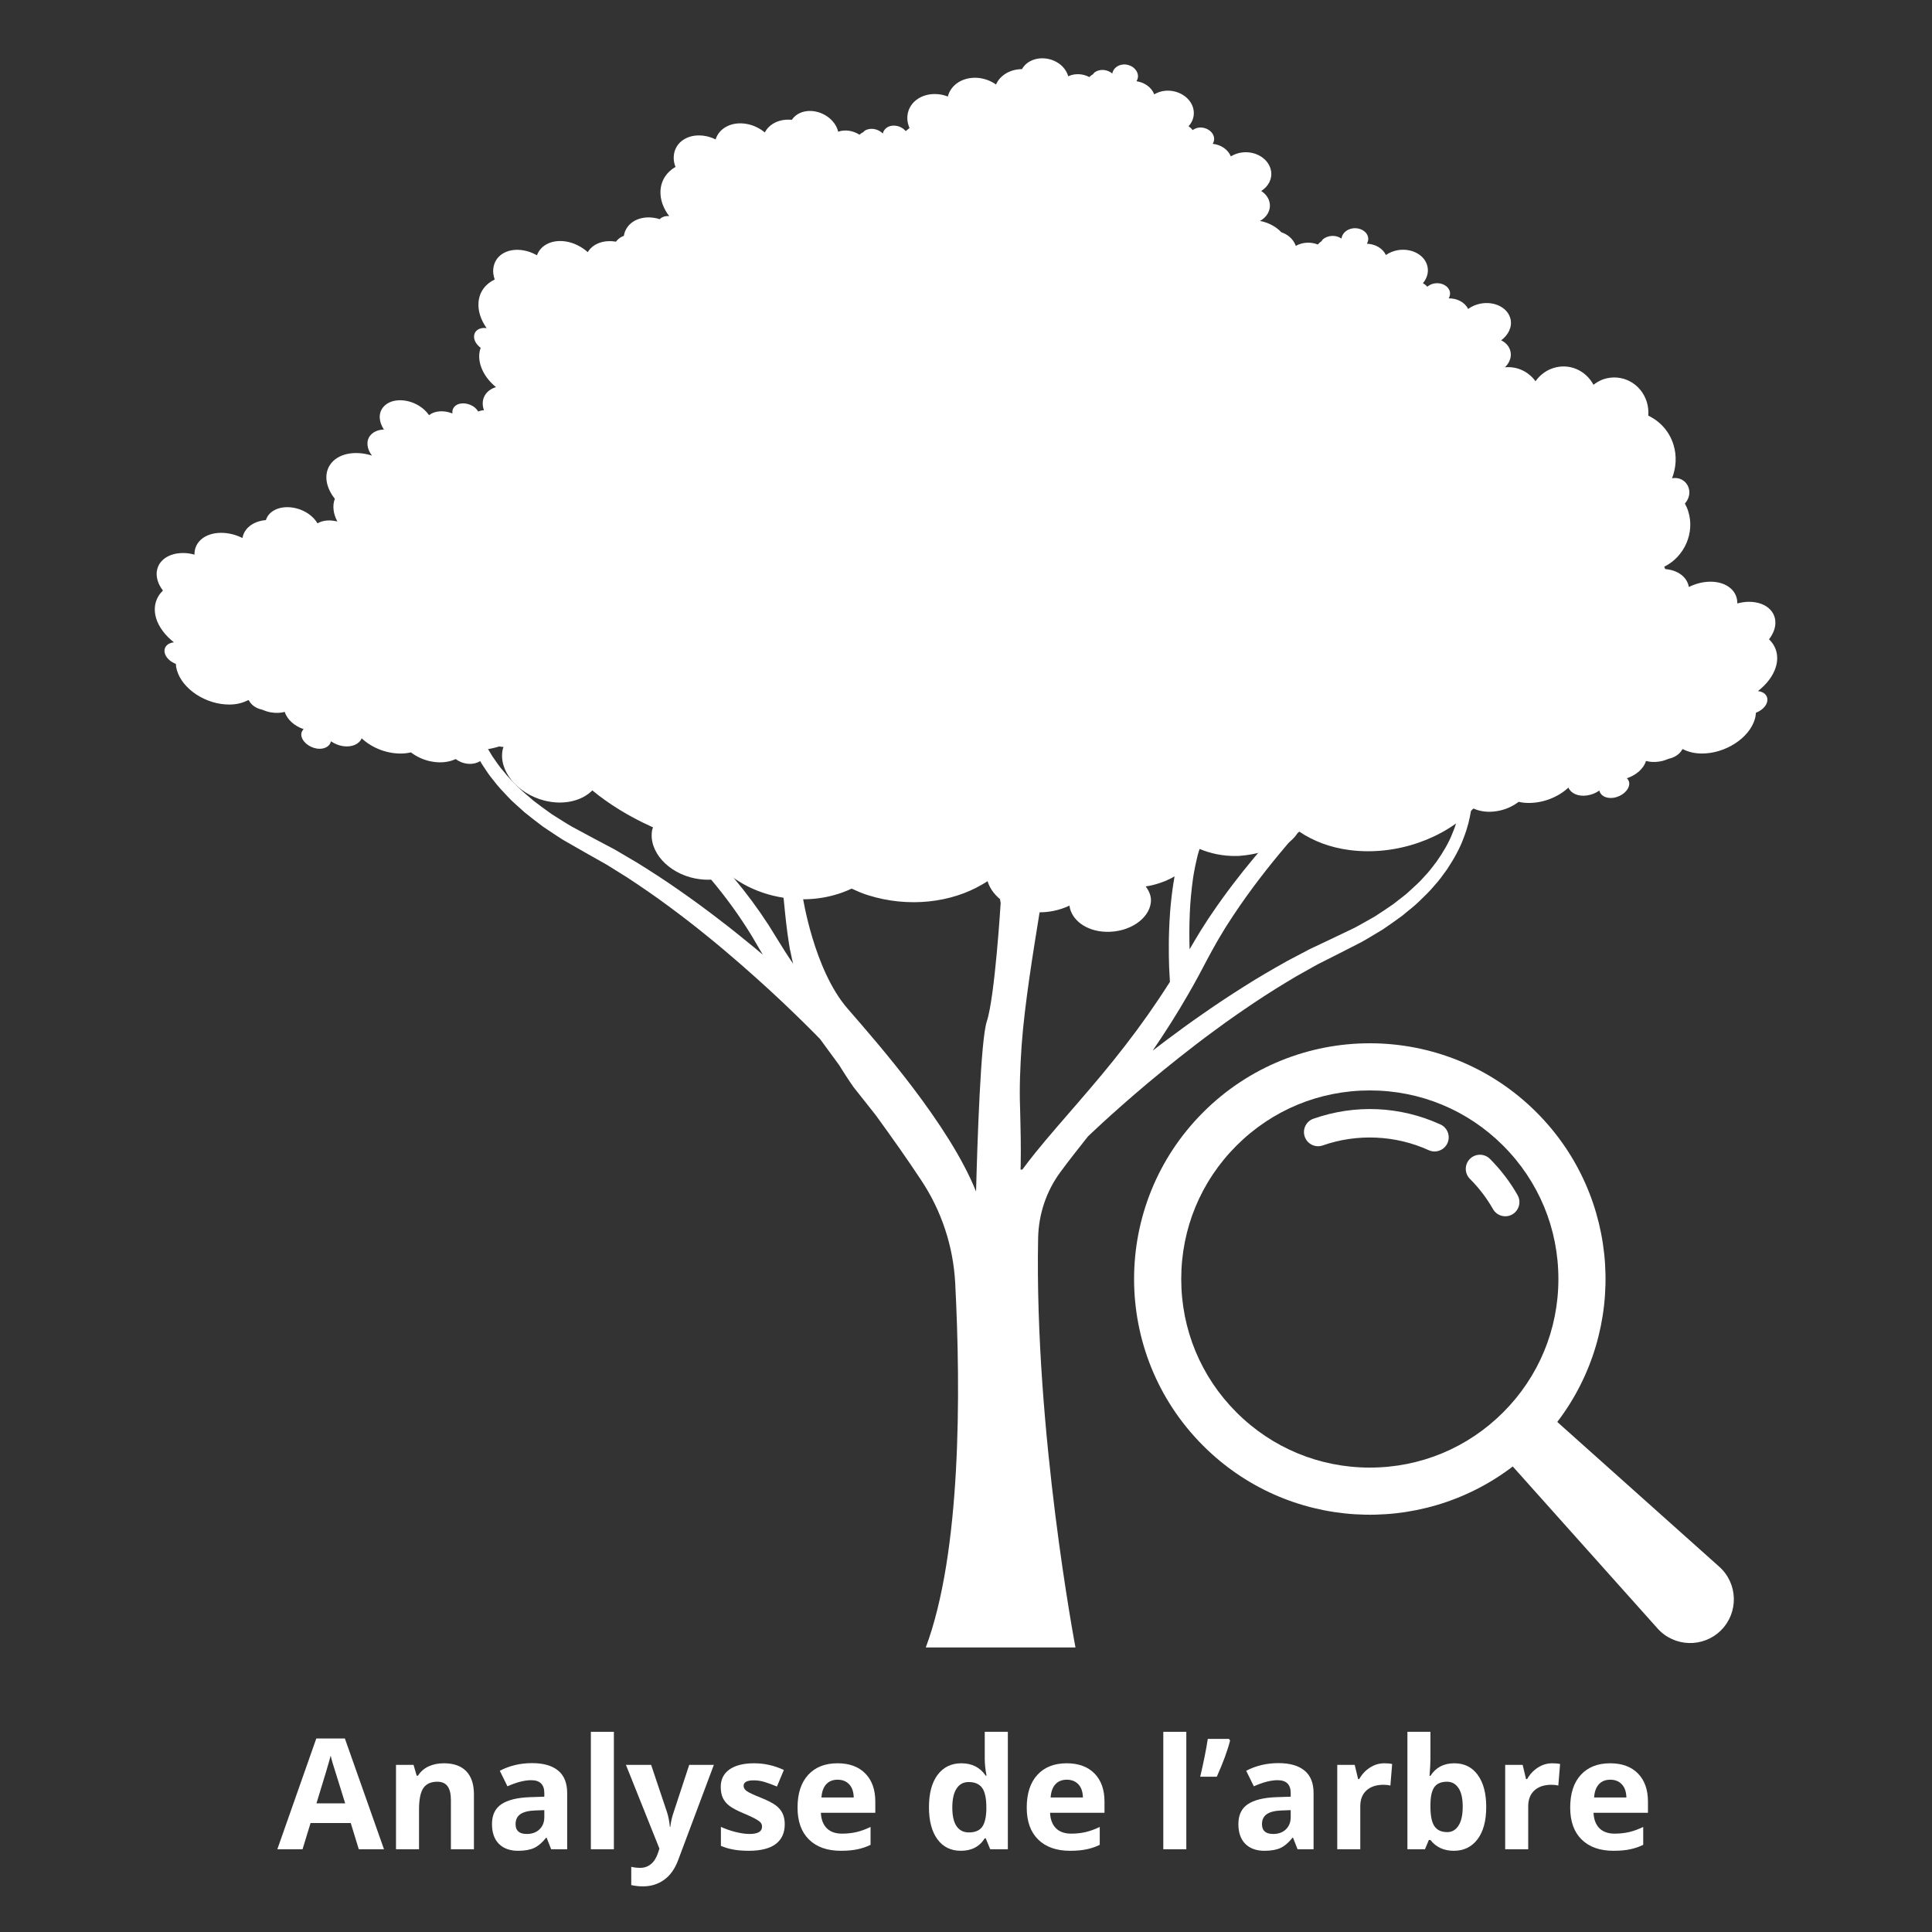 <svg version="1.0" preserveAspectRatio="xMidYMid meet" height="500" viewBox="0 0 375 375" zoomAndPan="magnify" width="500" xmlns:xlink="http://www.w3.org/1999/xlink" xmlns="http://www.w3.org/2000/svg"><rect x="0" y="0" width="375" height="375" fill="#333333" stroke="none"/><defs><g></g><clipPath id="aea0bc3aa6"><path clip-rule="nonzero" d="M 89 102 L 298 102 L 298 319.77 L 89 319.77 Z M 89 102"></path></clipPath></defs><path fill-rule="nonzero" fill-opacity="1" d="M 341.215 134.137 C 342.609 134.289 343.379 135.293 342.914 136.5 C 342.586 137.312 341.777 137.973 340.824 138.344 C 340.797 138.742 340.734 139.184 340.605 139.605 C 339.523 143.266 334.902 146.273 330.312 146.258 C 328.863 146.246 327.629 145.93 326.605 145.391 C 326.57 145.434 326.52 145.477 326.484 145.531 C 326.016 146.383 325.02 147.043 323.938 147.262 C 323.371 147.496 322.789 147.703 322.172 147.801 C 321.176 147.977 320.27 147.91 319.488 147.703 C 319.062 149.145 317.598 150.465 315.781 151.055 C 316.062 151.355 316.262 151.715 316.238 152.156 C 316.188 153.379 314.828 154.586 313.188 154.848 C 311.75 155.055 310.645 154.438 310.43 153.445 C 309.746 153.926 308.926 154.273 308.035 154.395 C 306.293 154.656 304.883 153.969 304.43 152.871 C 302.348 154.82 299.137 156.059 295.988 155.824 C 295.559 155.797 295.156 155.715 294.766 155.633 C 293.605 156.527 292.133 157.199 290.504 157.445 C 288.805 157.723 287.242 157.5 286.02 156.938 C 285.98 156.949 285.957 156.98 285.918 156.992 C 280.41 162.723 271.074 166.16 262.012 165.004 C 258.121 164.512 254.844 163.207 252.195 161.418 C 252.086 161.527 251.957 161.625 251.832 161.734 C 250.609 163.629 248.266 164.965 245.645 165.32 C 245.355 165.363 245.078 165.391 244.789 165.402 C 243.492 165.746 242.156 166.008 240.766 166.105 C 240.516 166.133 240.254 166.145 239.988 166.145 C 237.328 166.188 234.91 165.652 232.828 164.77 C 232.16 166.57 230.801 168.191 228.996 169.457 C 227.852 170.27 226.516 170.941 225.066 171.41 L 225.055 171.41 C 224.211 171.699 223.316 171.918 222.383 172.055 C 223.062 172.977 223.516 173.992 223.379 175.16 C 223.023 178.406 219.117 181 214.684 180.863 C 210.762 180.754 207.93 178.516 207.578 175.781 C 205.66 176.688 203.395 177.195 200.973 177.059 C 200.355 177.016 199.762 176.945 199.184 176.836 C 197.52 176.52 196.059 175.902 194.848 175.078 C 194.824 175.062 194.797 175.051 194.785 175.039 C 193.25 173.977 192.152 172.59 191.684 171.035 C 191.344 171.258 191.008 171.477 190.652 171.668 C 184.707 175.188 176.363 176.246 168.488 173.758 C 167.352 173.414 166.332 172.949 165.301 172.48 C 161.961 174.062 157.863 174.875 153.465 174.434 C 153.328 174.418 153.203 174.406 153.062 174.391 C 151.738 174.227 150.469 173.977 149.246 173.637 C 146.359 172.824 143.801 171.52 141.711 169.883 C 141.078 170.16 140.41 170.379 139.707 170.516 C 138.27 170.816 136.695 170.844 135.055 170.527 L 135.02 170.527 C 129.625 169.484 125.855 165.227 126.574 161.129 C 126.602 161.02 126.637 160.91 126.676 160.797 C 126.699 160.73 126.727 160.664 126.75 160.594 C 126.586 160.523 126.438 160.457 126.285 160.375 C 122.039 158.438 118.234 156.102 114.969 153.418 C 112.953 155.453 109.414 156.344 105.645 155.387 C 100.34 154.008 96.734 149.543 97.566 145.504 C 97.594 145.324 97.68 145.172 97.73 144.992 C 97.465 144.98 97.176 144.926 96.898 144.883 C 96.066 145.145 95.199 145.34 94.277 145.477 C 94.289 145.543 94.316 145.613 94.316 145.695 C 94.391 147.262 92.828 148.418 90.84 148.25 C 89.93 148.168 89.086 147.824 88.445 147.332 C 87.223 147.91 85.672 148.129 83.996 147.852 C 82.371 147.594 80.922 146.922 79.762 146.039 C 79.371 146.105 78.98 146.203 78.551 146.23 C 75.426 146.48 72.262 145.242 70.199 143.305 C 69.742 144.418 68.332 145.074 66.617 144.832 C 65.738 144.707 64.918 144.352 64.238 143.883 C 64.035 144.883 62.938 145.504 61.504 145.301 C 59.891 145.035 58.527 143.84 58.477 142.605 C 58.465 142.164 58.656 141.82 58.93 141.52 C 57.129 140.93 55.691 139.605 55.277 138.18 C 54.496 138.387 53.59 138.438 52.605 138.273 C 52 138.18 51.422 137.973 50.867 137.738 C 49.77 137.52 48.801 136.875 48.348 136.008 C 48.297 135.965 48.258 135.926 48.219 135.871 C 47.199 136.406 45.977 136.75 44.539 136.75 C 39.992 136.777 35.418 133.781 34.348 130.125 C 34.219 129.699 34.145 129.273 34.133 128.863 C 33.188 128.488 32.383 127.844 32.066 127.02 C 31.598 125.809 32.367 124.82 33.754 124.668 C 32.105 123.379 30.832 121.742 30.301 119.996 C 29.672 117.836 30.25 115.957 31.625 114.621 C 31.156 114.004 30.793 113.359 30.59 112.66 C 29.723 109.676 31.977 107.312 35.594 107.34 C 36.324 107.34 37.043 107.461 37.75 107.656 C 37.688 105.234 39.754 103.449 42.879 103.422 C 44.328 103.41 45.789 103.793 47.062 104.426 C 47.387 102.543 49.113 101.168 51.609 100.949 C 51.762 100.469 52.012 100.027 52.402 99.645 C 54.082 98.008 57.406 98.051 59.863 99.723 C 60.645 100.262 61.227 100.906 61.629 101.582 C 62.66 100.961 64.086 100.867 65.484 101.227 C 64.691 99.738 64.477 98.172 64.992 96.812 C 63.281 94.668 62.801 92.141 64.047 90.242 C 65.523 88.004 68.887 87.383 72.199 88.43 C 71.207 87.148 71.004 85.625 71.848 84.555 C 72.441 83.797 73.41 83.41 74.52 83.371 C 73.551 81.93 73.398 80.305 74.316 79.109 C 75.68 77.336 78.828 77.215 81.363 78.781 C 82.18 79.289 82.812 79.91 83.277 80.582 C 84.375 79.715 86.152 79.59 87.812 80.25 C 87.777 79.824 87.828 79.441 88.078 79.098 C 88.77 78.133 90.422 78.023 91.77 78.824 C 92.25 79.109 92.578 79.496 92.828 79.879 C 93.168 79.73 93.535 79.645 93.938 79.621 C 93.535 78.531 93.621 77.395 94.277 76.488 C 94.746 75.84 95.449 75.387 96.27 75.141 C 94.141 73.406 92.828 70.977 93.031 68.68 C 93.066 68.27 93.156 67.883 93.297 67.512 C 92.539 66.934 92.012 66.148 92.012 65.355 C 92.012 64.188 93.094 63.473 94.453 63.691 C 93.359 62.137 92.742 60.391 92.879 58.688 C 93.043 56.629 94.254 55.09 96.02 54.25 C 95.801 53.59 95.676 52.918 95.738 52.258 C 95.965 49.383 98.902 47.832 102.305 48.75 C 102.984 48.934 103.617 49.219 104.223 49.551 C 105 47.379 107.559 46.277 110.508 47.008 C 111.871 47.363 113.105 48.066 114.086 48.945 C 115.043 47.324 117.137 46.5 119.555 46.91 C 119.859 46.5 120.25 46.168 120.742 45.922 C 120.84 45.867 120.969 45.84 121.082 45.797 C 121.496 43.188 124.207 41.672 127.406 42.363 C 127.621 42.402 127.836 42.484 128.039 42.551 C 128.465 42.113 129.121 41.879 129.891 41.949 C 128.77 40.48 128.113 38.762 128.199 37.059 C 128.301 34.996 129.422 33.359 131.113 32.398 C 130.859 31.75 130.734 31.094 130.773 30.418 C 130.898 27.531 133.695 25.762 137.023 26.422 C 137.691 26.543 138.309 26.777 138.898 27.062 C 139.594 24.84 142.039 23.535 144.922 24.055 C 146.258 24.289 147.469 24.895 148.449 25.707 C 149.332 24.016 151.336 23.023 153.691 23.258 C 153.969 22.848 154.336 22.477 154.816 22.176 C 156.832 20.938 159.867 21.555 161.617 23.535 C 162.188 24.168 162.527 24.867 162.691 25.566 C 163.988 25.102 165.562 25.336 166.824 26.145 C 167.039 25.953 167.289 25.773 167.555 25.652 C 167.656 25.566 167.719 25.445 167.844 25.375 C 168.867 24.715 170.402 24.961 171.348 25.91 C 171.562 24.992 172.445 24.316 173.629 24.387 C 174.5 24.426 175.305 24.852 175.809 25.457 C 176.035 25.25 176.273 25.047 176.539 24.852 C 176.273 24.234 176.109 23.59 176.109 22.914 C 176.109 20.016 178.781 17.969 182.086 18.285 C 182.75 18.34 183.383 18.504 183.973 18.738 C 184.543 16.441 186.898 14.906 189.758 15.109 C 191.082 15.219 192.316 15.688 193.324 16.402 C 194.105 14.629 196.031 13.434 198.363 13.418 C 198.617 12.977 198.957 12.566 199.41 12.223 C 201.352 10.793 204.375 11.082 206.203 12.883 C 206.781 13.461 207.148 14.133 207.348 14.805 C 208.598 14.203 210.172 14.285 211.445 14.957 C 211.648 14.738 211.887 14.559 212.152 14.406 C 212.238 14.301 212.301 14.191 212.414 14.09 C 213.387 13.324 214.91 13.434 215.895 14.27 C 216.059 13.324 216.914 12.582 218.074 12.512 C 219.461 12.445 220.707 13.363 220.871 14.59 C 220.934 15.012 220.797 15.41 220.594 15.77 C 222.18 15.988 223.527 16.977 224.031 18.312 C 224.676 17.941 225.43 17.664 226.289 17.609 C 228.934 17.434 231.355 19.125 231.684 21.43 C 231.848 22.574 231.469 23.672 230.699 24.496 C 231 24.715 231.277 24.949 231.48 25.25 C 231.848 25.004 232.262 24.812 232.777 24.758 C 234.176 24.648 235.465 25.527 235.652 26.738 C 235.715 27.164 235.59 27.562 235.387 27.918 C 236.988 28.082 238.375 29.031 238.902 30.352 C 239.559 29.965 240.328 29.664 241.184 29.582 C 243.867 29.289 246.352 30.914 246.715 33.211 C 246.969 34.75 246.176 36.203 244.801 37.07 C 245.668 37.633 246.301 38.457 246.449 39.449 C 246.676 40.848 245.883 42.168 244.562 42.883 C 246.211 43.199 247.672 43.98 248.707 45.082 C 249.262 45.277 249.789 45.551 250.242 45.922 C 250.875 46.441 251.277 47.062 251.516 47.723 C 252.789 46.996 254.426 46.91 255.789 47.461 C 255.98 47.215 256.219 47.008 256.496 46.828 C 256.582 46.707 256.633 46.594 256.746 46.484 C 257.73 45.617 259.316 45.562 260.375 46.305 C 260.504 45.344 261.344 44.504 262.555 44.328 C 263.992 44.121 265.34 44.902 265.555 46.098 C 265.629 46.527 265.516 46.922 265.316 47.309 C 266.965 47.363 268.418 48.219 268.996 49.496 C 269.652 49.055 270.43 48.711 271.312 48.559 C 274.062 48.105 276.645 49.535 277.086 51.805 C 277.312 52.945 276.945 54.07 276.191 54.965 C 276.52 55.156 276.809 55.375 277.035 55.652 C 277.402 55.363 277.84 55.117 278.355 55.02 C 279.82 54.758 281.18 55.5 281.434 56.684 C 281.508 57.121 281.395 57.52 281.207 57.906 C 282.883 57.906 284.355 58.703 284.961 59.969 C 285.629 59.488 286.41 59.129 287.293 58.949 C 290.078 58.387 292.711 59.734 293.203 61.973 C 293.527 63.5 292.762 65.023 291.375 66.055 C 292.309 66.508 292.988 67.277 293.188 68.242 C 293.43 69.34 292.977 70.453 292.105 71.293 C 294.426 71.07 296.656 72.086 298.039 74 C 298.887 72.816 300.059 71.895 301.492 71.441 C 304.582 70.453 307.781 71.867 309.293 74.684 C 309.875 74.246 310.504 73.863 311.211 73.613 C 314.773 72.418 318.555 74.383 319.664 78.094 C 319.918 78.945 319.992 79.824 319.93 80.676 C 322.184 81.75 324.023 83.703 324.832 86.352 C 325.5 88.539 325.324 90.805 324.543 92.84 C 326.027 92.539 327.477 93.406 327.828 94.93 C 328.07 95.945 327.719 96.977 327.035 97.734 C 327.289 98.199 327.516 98.695 327.68 99.23 C 329.012 103.41 326.949 108.066 323.016 110.004 C 323.09 110.141 323.168 110.293 323.219 110.457 C 325.738 110.664 327.477 112.039 327.805 113.934 C 329.102 113.289 330.566 112.906 332.027 112.906 C 335.176 112.918 337.27 114.719 337.207 117.125 C 337.91 116.945 338.645 116.82 339.371 116.809 C 343.027 116.766 345.297 119.117 344.414 122.125 C 344.199 122.812 343.836 123.473 343.367 124.094 C 344.754 125.41 345.332 127.309 344.691 129.453 C 344.16 131.223 342.875 132.844 341.215 134.137" fill="#ffffff"></path><g clip-path="url(#aea0bc3aa6)"><path fill-rule="nonzero" fill-opacity="1" d="M 234.441 186.004 C 235.07 184.859 235.688 183.672 236.344 182.566 C 237.012 181.469 237.625 180.375 238.348 179.277 C 241.395 174.512 244.797 169.977 248.375 165.668 C 251.34 162.062 254.414 158.637 257.488 155.387 C 264.242 148.25 270.984 141.977 276.906 136.773 C 282.828 131.57 287.969 127.461 291.586 124.625 C 295.215 121.789 297.348 120.266 297.348 120.266 L 296.438 118.992 C 296.438 118.992 294.258 120.504 290.551 123.262 C 286.848 126.035 281.633 130.094 275.531 135.156 C 269.434 140.238 262.477 146.363 255.449 153.395 C 251.426 157.426 247.367 161.762 243.5 166.387 C 240.602 169.852 237.828 173.469 235.258 177.262 C 234.488 178.344 233.785 179.527 233.039 180.66 C 232.324 181.797 231.691 182.93 231.012 184.062 C 230.973 184.129 230.938 184.191 230.898 184.254 C 230.836 182.238 230.824 179.871 230.938 177.234 C 231.027 175.094 231.238 172.801 231.578 170.391 C 231.629 170.09 231.68 169.777 231.73 169.461 C 231.895 168.566 232.07 167.656 232.285 166.777 C 232.398 166.184 232.586 165.555 232.789 164.898 L 233.078 163.93 C 233.129 163.715 233.281 163.324 233.383 163.035 C 234.25 160.488 235.309 157.93 236.43 155.258 C 236.984 153.91 237.527 152.512 237.992 151.062 C 238.434 149.613 238.824 148.113 239.062 146.613 C 239.566 143.602 239.695 140.629 239.707 137.691 C 239.73 136.207 239.668 134.805 239.645 133.395 C 239.656 132.703 239.656 132.023 239.668 131.34 L 239.684 130.332 C 239.695 130.004 239.73 129.676 239.77 129.352 C 239.832 128.684 239.895 128.027 239.961 127.371 C 240.047 126.73 240.176 126.098 240.285 125.457 C 240.461 124.195 240.84 122.988 241.117 121.789 C 241.809 119.445 242.594 117.25 243.512 115.301 C 244.371 113.32 245.34 111.594 246.207 110.082 C 247.129 108.582 247.961 107.297 248.707 106.277 C 249.422 105.242 250.039 104.477 250.469 103.961 C 250.883 103.441 251.121 103.176 251.121 103.176 L 250.051 102.195 C 250.051 102.195 249.801 102.461 249.336 102.988 C 248.883 103.516 248.211 104.301 247.434 105.344 C 246.637 106.367 245.742 107.664 244.746 109.176 C 243.801 110.727 242.742 112.477 241.797 114.492 C 240.789 116.484 239.91 118.75 239.102 121.195 C 238.762 122.43 238.332 123.691 238.105 125.027 C 237.969 125.695 237.816 126.363 237.703 127.047 C 237.617 127.723 237.527 128.418 237.441 129.125 C 237.387 129.477 237.34 129.828 237.312 130.18 L 237.262 131.25 C 237.238 131.973 237.211 132.691 237.176 133.406 C 237.16 134.805 237.188 136.266 237.113 137.652 C 237.012 140.477 236.809 143.352 236.254 146.098 C 235.723 148.855 234.742 151.426 233.57 154.023 C 232.387 156.621 231.191 159.266 230.207 161.875 C 230.078 162.227 229.965 162.48 229.828 162.906 L 229.512 163.879 C 229.297 164.508 229.086 165.141 228.922 165.844 C 228.527 167.203 228.277 168.516 228.027 169.789 C 227.938 170.281 227.863 170.77 227.797 171.25 L 227.785 171.25 C 227.469 173.277 227.258 175.195 227.117 177.008 C 226.789 181.48 226.84 185.211 226.93 187.82 C 226.98 188.977 227.031 189.898 227.082 190.594 C 227.043 190.629 227.02 190.68 226.992 190.719 C 224.246 195.043 221.336 199.16 218.348 203.004 C 212.387 210.742 206.113 217.395 201.008 223.684 C 200.102 224.805 199.258 225.914 198.438 227.012 L 198.086 227.012 C 198.098 226.785 198.113 226.559 198.113 226.328 C 198.148 224.578 198.148 222.727 198.121 220.824 C 198.113 218.906 198.023 217.043 197.996 215.039 C 197.848 211.219 198.012 207.152 198.297 202.941 C 198.602 198.719 199.156 194.359 199.785 189.922 C 200.418 185.477 201.16 180.965 201.891 176.414 C 201.902 176.352 201.914 176.293 201.914 176.227 C 202.621 171.727 203.289 167.191 203.73 162.691 C 203.871 161.559 203.945 160.398 204.02 159.238 C 204.109 158.082 204.16 156.961 204.184 155.852 C 204.211 155.285 204.223 154.73 204.234 154.172 C 204.273 153.645 204.309 153.129 204.348 152.613 C 204.371 152.094 204.41 151.578 204.449 151.074 C 204.512 150.559 204.602 150.043 204.676 149.539 C 204.941 147.48 205.469 145.48 205.938 143.512 C 206.516 141.57 207.043 139.645 207.711 137.816 C 208.961 134.141 210.395 130.723 211.758 127.574 C 213.156 124.461 214.504 121.625 215.777 119.141 C 217.023 116.648 218.184 114.504 219.141 112.754 C 221.07 109.238 222.254 107.312 222.254 107.312 L 220.816 106.402 C 220.816 106.402 219.535 108.344 217.453 111.785 C 216.422 113.523 215.172 115.641 213.809 118.109 C 212.426 120.555 210.953 123.379 209.414 126.477 C 207.902 129.629 206.289 133.031 204.867 136.773 C 204.109 138.625 203.492 140.602 202.797 142.605 C 202.23 144.66 201.59 146.727 201.223 148.945 C 201.109 149.496 200.984 150.043 200.895 150.609 C 200.832 151.215 200.77 151.828 200.707 152.434 C 200.641 153.055 200.578 153.668 200.52 154.289 L 200.418 155.66 C 200.34 156.785 200.266 157.879 200.137 158.949 C 200.012 160.035 199.898 161.105 199.723 162.227 C 199.168 166.312 198.398 170.457 197.582 174.613 C 197.582 174.664 197.566 174.715 197.555 174.766 C 197.543 174.738 197.543 174.727 197.543 174.703 C 197.531 174.664 197.531 174.613 197.52 174.574 C 197.137 172.383 196.445 170.152 195.629 167.91 C 193.941 163.359 191.555 158.914 189.453 154.402 C 188.395 152.145 187.375 149.891 186.492 147.637 C 186.023 146.5 185.648 145.379 185.246 144.27 C 184.852 143.148 184.5 141.965 184.148 140.895 C 182.75 136.266 180.77 132.16 178.551 128.961 C 176.348 125.746 173.965 123.469 172.012 122.141 C 171.031 121.484 170.172 121.059 169.391 120.871 C 169.191 120.832 168.988 120.793 168.773 120.793 C 168.688 120.781 168.547 120.809 168.434 120.832 C 168.309 120.855 168.23 120.844 168.008 120.969 C 167.816 121.07 167.664 121.211 167.578 121.32 C 167.566 121.336 167.551 121.359 167.539 121.375 C 167.516 121.41 167.5 121.422 167.5 121.422 L 169.141 122.598 C 169.09 122.656 169.062 122.723 168.988 122.758 C 168.812 122.836 168.824 122.824 168.801 122.836 L 168.762 122.836 C 168.773 122.836 168.824 122.848 168.914 122.875 C 169.277 122.961 169.996 123.301 170.816 123.883 C 172.48 125.055 174.66 127.207 176.637 130.242 C 178.641 133.281 180.43 137.203 181.664 141.613 C 182.02 142.781 182.332 143.895 182.711 145.066 C 183.102 146.234 183.492 147.445 183.934 148.605 C 184.789 150.961 185.797 153.293 186.82 155.609 C 188.859 160.234 191.117 164.695 192.605 169.004 C 192.895 169.852 193.156 170.668 193.383 171.488 C 193.762 172.773 194.051 174.047 194.227 175.281 C 194.227 175.281 193.109 193.543 191.535 198.266 C 190.355 201.801 189.707 221.547 189.453 231.277 C 184.258 218.293 170.457 202.617 164.496 195.746 C 157.938 188.188 155.797 173.984 155.797 173.984 C 155.594 172.648 155.379 171.273 155.066 169.898 C 154.711 168.414 154.297 166.914 153.727 165.492 C 152.633 162.605 151.234 159.973 149.758 157.414 C 149.027 156.117 148.258 154.945 147.527 153.734 C 147.188 153.141 146.848 152.551 146.52 151.969 L 146.016 151.098 C 145.867 150.812 145.738 150.492 145.602 150.207 C 145.324 149.602 145.047 149.008 144.77 148.414 C 144.516 147.824 144.316 147.207 144.09 146.613 C 143.598 145.43 143.32 144.207 142.953 143.047 C 142.375 140.68 141.945 138.398 141.746 136.254 C 141.492 134.129 141.453 132.16 141.441 130.406 C 141.469 128.656 141.543 127.133 141.656 125.887 C 141.77 124.637 141.906 123.652 142.008 123 C 142.109 122.344 142.184 122.004 142.184 122.004 L 140.484 121.625 C 140.484 121.625 140.398 121.992 140.258 122.684 C 140.133 123.379 139.941 124.387 139.777 125.684 C 139.613 126.969 139.477 128.543 139.387 130.359 C 139.336 132.172 139.301 134.227 139.488 136.457 C 139.613 138.699 139.98 141.109 140.508 143.641 C 140.852 144.891 141.102 146.199 141.57 147.473 C 141.797 148.113 141.996 148.781 142.234 149.438 C 142.5 150.078 142.777 150.723 143.055 151.379 C 143.195 151.707 143.32 152.031 143.469 152.359 L 143.977 153.316 C 144.316 153.949 144.641 154.59 144.984 155.23 C 145.664 156.457 146.418 157.715 147.051 158.949 C 148.371 161.418 149.621 164.016 150.504 166.637 C 151.27 168.805 151.699 170.996 151.977 173.293 C 152.039 173.781 152.09 174.285 152.141 174.793 C 152.418 177.613 152.707 180.523 153.16 183.285 L 153.25 183.801 L 153.289 184.062 L 153.352 184.383 L 153.566 185.375 C 153.664 185.918 153.793 186.473 153.953 187.039 L 153.941 187.027 C 153.754 186.746 153.551 186.473 153.352 186.184 C 152.656 185.137 151.977 184.078 151.285 182.945 L 149.191 179.566 C 147.125 176.379 144.855 173.316 142.438 170.43 C 141.453 169.258 140.445 168.113 139.426 166.988 C 135.871 163.148 132.117 159.656 128.578 156.293 C 126.812 154.602 125.086 152.926 123.496 151.238 C 122.691 150.434 121.898 149.586 121.117 148.719 C 120.359 147.875 119.555 147.031 118.746 146.184 C 115.496 142.832 111.777 140.414 108.539 138.273 C 105.301 136.129 102.605 133.898 100.465 131.605 C 98.32 129.352 96.668 127.145 95.359 125.305 C 94.715 124.359 94.164 123.543 93.656 122.812 C 93.191 122.055 92.801 121.41 92.461 120.883 C 91.82 119.848 91.477 119.297 91.477 119.297 L 90.355 119.961 C 90.355 119.961 90.684 120.531 91.277 121.602 C 91.578 122.129 91.945 122.785 92.387 123.566 C 92.863 124.336 93.418 125.219 94.023 126.199 C 94.629 127.195 95.398 128.219 96.191 129.375 C 96.605 129.941 97.074 130.508 97.539 131.102 C 97.992 131.707 98.508 132.301 99.051 132.914 C 101.195 135.363 104.004 137.855 107.23 140.148 C 110.469 142.445 113.844 144.824 116.781 148.062 C 117.5 148.871 118.242 149.703 119 150.594 C 119.742 151.465 120.523 152.348 121.344 153.242 C 122.969 155.02 124.668 156.758 126.395 158.496 C 127.266 159.367 128.148 160.246 129.016 161.133 C 129.156 161.258 129.281 161.383 129.406 161.52 C 131.914 164.043 134.434 166.613 136.832 169.332 C 137.145 169.699 137.473 170.074 137.789 170.441 C 140.75 173.934 143.484 177.676 145.902 181.633 L 147.871 184.984 C 147.926 185.09 147.992 185.195 148.051 185.297 C 147.508 184.84 146.984 184.395 146.422 183.93 C 144.246 182.145 141.941 180.27 139.488 178.41 C 137.059 176.531 134.488 174.656 131.836 172.805 C 129.191 170.949 126.434 169.164 123.633 167.426 C 122.203 166.582 120.773 165.742 119.348 164.906 C 117.918 164.148 116.492 163.391 115.078 162.641 C 113.684 161.895 112.305 161.148 110.938 160.414 C 109.613 159.645 108.355 158.805 107.086 158.023 C 105.883 157.16 104.699 156.305 103.57 155.434 C 102.516 154.484 101.387 153.648 100.461 152.668 C 99.504 151.711 98.57 150.785 97.797 149.785 C 96.945 148.836 96.277 147.816 95.609 146.855 C 94.355 144.883 93.363 142.973 92.762 141.176 C 92.105 139.402 91.766 137.777 91.582 136.438 C 91.375 135.094 91.367 134.016 91.355 133.301 C 91.363 132.551 91.371 132.148 91.371 132.148 L 89.27 132.078 C 89.27 132.078 89.254 132.488 89.223 133.262 C 89.215 134.066 89.199 135.234 89.383 136.711 C 89.547 138.188 89.871 139.977 90.539 141.938 C 91.148 143.922 92.172 146.031 93.477 148.207 C 94.172 149.266 94.871 150.391 95.754 151.43 C 96.566 152.531 97.535 153.547 98.527 154.594 C 99.496 155.672 100.66 156.586 101.762 157.625 C 102.926 158.574 104.152 159.512 105.398 160.453 C 106.699 161.309 108.004 162.219 109.367 163.062 C 110.746 163.852 112.137 164.648 113.543 165.453 C 114.938 166.238 116.344 167.031 117.754 167.828 C 119.098 168.668 120.449 169.508 121.801 170.352 C 124.477 172.117 127.133 173.934 129.68 175.824 C 132.227 177.703 134.703 179.605 137.043 181.516 C 139.402 183.402 141.625 185.309 143.719 187.121 C 145.812 188.938 147.754 190.699 149.539 192.328 C 153.098 195.609 155.973 198.441 157.957 200.438 C 158.41 200.898 158.812 201.309 159.176 201.68 C 160.398 203.352 161.617 205.016 162.812 206.645 C 162.84 206.656 162.852 206.684 162.852 206.711 C 162.875 206.723 162.891 206.746 162.902 206.773 C 163.066 207.023 163.219 207.277 163.367 207.516 C 164.062 208.625 164.629 209.48 165.031 210.074 C 165.449 210.68 165.66 210.992 165.66 210.992 L 170.008 216.488 C 173.223 220.922 176.184 225.105 178.742 228.988 L 178.816 229.102 C 182.762 235.039 185.031 241.93 185.406 249.051 C 186.492 270.121 186.605 301.344 179.676 319.816 L 208.758 319.816 C 208.758 319.816 200.758 277.883 201.5 240.293 C 201.59 235.691 203.086 231.207 205.82 227.5 C 205.836 227.477 205.848 227.465 205.863 227.438 C 207.465 225.27 209.266 222.984 211.16 220.594 C 211.289 220.469 211.445 220.316 211.652 220.121 C 212.203 219.609 213.012 218.859 214.039 217.898 C 216.117 216 219.117 213.309 222.824 210.195 C 224.688 208.648 226.707 206.977 228.883 205.262 C 231.059 203.547 233.367 201.75 235.812 199.977 C 238.238 198.176 240.801 196.391 243.434 194.629 C 246.062 192.863 248.801 191.168 251.559 189.531 C 252.945 188.754 254.336 187.973 255.715 187.199 C 257.164 186.465 258.605 185.742 260.035 185.02 C 261.473 184.281 262.902 183.551 264.316 182.828 C 265.715 182.047 267.062 181.199 268.402 180.406 C 269.691 179.523 270.957 178.645 272.168 177.75 C 273.316 176.762 274.52 175.902 275.539 174.875 C 276.578 173.871 277.594 172.902 278.457 171.84 C 279.383 170.844 280.137 169.754 280.879 168.727 C 282.281 166.613 283.406 164.555 284.105 162.602 C 284.863 160.676 285.273 158.898 285.504 157.434 C 285.758 155.965 285.793 154.801 285.824 153.992 C 285.828 153.223 285.832 152.812 285.832 152.812 L 283.734 152.785 C 283.734 152.785 283.719 153.184 283.691 153.938 C 283.645 154.652 283.586 155.727 283.32 157.055 C 283.07 158.391 282.66 159.996 281.918 161.738 C 281.238 163.504 280.156 165.367 278.812 167.277 C 278.098 168.207 277.383 169.195 276.492 170.102 C 275.672 171.066 274.695 171.945 273.695 172.855 C 272.727 173.797 271.555 174.578 270.461 175.477 C 269.293 176.293 268.07 177.094 266.828 177.902 C 265.523 178.625 264.227 179.402 262.867 180.109 C 261.473 180.777 260.055 181.457 258.629 182.141 C 257.184 182.824 255.723 183.512 254.258 184.207 C 252.801 184.973 251.328 185.746 249.863 186.52 C 246.984 188.129 244.145 189.781 241.418 191.516 C 238.684 193.242 236.027 194.992 233.516 196.758 C 230.977 198.5 228.586 200.266 226.332 201.949 C 225.43 202.621 224.578 203.277 223.727 203.934 C 226.129 200.434 228.465 196.758 230.66 192.938 C 231.969 190.68 233.254 188.289 234.441 186.004" fill="#ffffff"></path></g><path fill-rule="nonzero" fill-opacity="1" d="M 294.117 235.273 C 293.945 235.441 293.75 235.594 293.531 235.719 C 292.215 236.469 290.539 236.004 289.789 234.688 C 288.574 232.551 287.07 230.578 285.312 228.82 C 284.238 227.75 284.238 226.012 285.312 224.938 C 286.383 223.867 288.121 223.867 289.195 224.938 C 291.297 227.043 293.105 229.41 294.562 231.973 C 295.188 233.074 294.969 234.418 294.117 235.273" fill="#ffffff"></path><path fill-rule="nonzero" fill-opacity="1" d="M 280.391 222.695 C 279.602 223.484 278.379 223.742 277.309 223.25 C 270.902 220.324 263.41 219.988 256.754 222.324 C 255.32 222.828 253.754 222.074 253.254 220.645 C 252.75 219.215 253.504 217.645 254.934 217.145 C 263.035 214.301 271.789 214.695 279.59 218.258 C 280.969 218.887 281.574 220.516 280.945 221.895 C 280.805 222.203 280.613 222.473 280.391 222.695" fill="#ffffff"></path><path fill-rule="nonzero" fill-opacity="1" d="M 265.879 284.859 C 256.102 284.859 246.91 281.051 239.996 274.137 C 233.082 267.223 229.277 258.031 229.277 248.254 C 229.277 238.477 233.082 229.285 239.996 222.371 C 246.91 215.457 256.102 211.652 265.879 211.652 C 275.656 211.652 284.848 215.457 291.762 222.371 C 298.676 229.285 302.484 238.477 302.484 248.254 C 302.484 258.031 298.676 267.223 291.762 274.137 C 284.848 281.051 275.656 284.859 265.879 284.859 Z M 333.707 304.102 L 302.266 276 C 315.98 258.062 314.637 232.305 298.234 215.902 C 280.363 198.031 251.395 198.031 233.527 215.902 C 215.656 233.77 215.656 262.738 233.527 280.609 C 249.93 297.012 275.688 298.355 293.625 284.641 L 321.727 316.082 C 324.977 319.715 330.609 319.875 334.055 316.43 C 337.5 312.984 337.344 307.352 333.707 304.102" fill="#ffffff"></path><g fill-opacity="1" fill="#ffffff"><g transform="translate(53.83, 358.94)"><g><path d="M 15.812 0 L 14.25 -5.094 L 6.453 -5.094 L 4.891 0 L 0 0 L 7.562 -21.5 L 13.109 -21.5 L 20.703 0 Z M 13.172 -8.906 C 11.734 -13.52 10.922 -16.129 10.734 -16.734 C 10.555 -17.348 10.43 -17.828 10.359 -18.172 C 10.035 -16.922 9.113 -13.832 7.594 -8.906 Z M 13.172 -8.906"></path></g></g></g><g fill-opacity="1" fill="#ffffff"><g transform="translate(74.52, 358.94)"><g><path d="M 17.469 0 L 13 0 L 13 -9.562 C 13 -10.75 12.785 -11.633 12.359 -12.219 C 11.941 -12.812 11.273 -13.109 10.359 -13.109 C 9.109 -13.109 8.203 -12.691 7.641 -11.859 C 7.086 -11.023 6.812 -9.641 6.812 -7.703 L 6.812 0 L 2.344 0 L 2.344 -16.375 L 5.75 -16.375 L 6.359 -14.281 L 6.609 -14.281 C 7.109 -15.07 7.789 -15.672 8.656 -16.078 C 9.531 -16.484 10.523 -16.688 11.641 -16.688 C 13.547 -16.688 14.992 -16.172 15.984 -15.141 C 16.973 -14.109 17.469 -12.617 17.469 -10.672 Z M 17.469 0"></path></g></g></g><g fill-opacity="1" fill="#ffffff"><g transform="translate(94.229, 358.94)"><g><path d="M 12.75 0 L 11.875 -2.234 L 11.766 -2.234 C 11.016 -1.285 10.238 -0.625 9.438 -0.25 C 8.645 0.113 7.609 0.297 6.328 0.297 C 4.754 0.297 3.516 -0.148 2.609 -1.047 C 1.711 -1.953 1.266 -3.234 1.266 -4.891 C 1.266 -6.629 1.867 -7.91 3.078 -8.734 C 4.297 -9.555 6.129 -10.016 8.578 -10.109 L 11.422 -10.203 L 11.422 -10.906 C 11.422 -12.57 10.57 -13.406 8.875 -13.406 C 7.57 -13.406 6.035 -13.008 4.266 -12.219 L 2.781 -15.234 C 4.664 -16.223 6.754 -16.719 9.047 -16.719 C 11.242 -16.719 12.926 -16.238 14.094 -15.281 C 15.27 -14.32 15.859 -12.863 15.859 -10.906 L 15.859 0 Z M 11.422 -7.594 L 9.703 -7.531 C 8.398 -7.488 7.43 -7.254 6.797 -6.828 C 6.16 -6.398 5.844 -5.742 5.844 -4.859 C 5.844 -3.598 6.566 -2.969 8.016 -2.969 C 9.047 -2.969 9.867 -3.266 10.484 -3.859 C 11.109 -4.461 11.422 -5.254 11.422 -6.234 Z M 11.422 -7.594"></path></g></g></g><g fill-opacity="1" fill="#ffffff"><g transform="translate(112.342, 358.94)"><g><path d="M 6.812 0 L 2.344 0 L 2.344 -22.797 L 6.812 -22.797 Z M 6.812 0"></path></g></g></g><g fill-opacity="1" fill="#ffffff"><g transform="translate(121.494, 358.94)"><g><path d="M 0 -16.375 L 4.891 -16.375 L 7.984 -7.156 C 8.242 -6.363 8.426 -5.422 8.531 -4.328 L 8.609 -4.328 C 8.723 -5.328 8.938 -6.27 9.25 -7.156 L 12.281 -16.375 L 17.062 -16.375 L 10.141 2.094 C 9.504 3.801 8.598 5.078 7.422 5.922 C 6.242 6.773 4.867 7.203 3.297 7.203 C 2.523 7.203 1.77 7.117 1.031 6.953 L 1.031 3.406 C 1.562 3.539 2.145 3.609 2.781 3.609 C 3.57 3.609 4.266 3.363 4.859 2.875 C 5.453 2.395 5.91 1.664 6.234 0.688 L 6.5 -0.125 Z M 0 -16.375"></path></g></g></g><g fill-opacity="1" fill="#ffffff"><g transform="translate(138.553, 358.94)"><g><path d="M 13.766 -4.859 C 13.766 -3.18 13.18 -1.898 12.016 -1.016 C 10.848 -0.141 9.102 0.297 6.781 0.297 C 5.594 0.297 4.578 0.211 3.734 0.047 C 2.891 -0.109 2.102 -0.344 1.375 -0.656 L 1.375 -4.344 C 2.207 -3.957 3.145 -3.629 4.188 -3.359 C 5.227 -3.098 6.141 -2.969 6.922 -2.969 C 8.547 -2.969 9.359 -3.438 9.359 -4.375 C 9.359 -4.727 9.25 -5.016 9.031 -5.234 C 8.82 -5.453 8.453 -5.703 7.922 -5.984 C 7.398 -6.266 6.695 -6.586 5.812 -6.953 C 4.551 -7.484 3.625 -7.973 3.031 -8.422 C 2.445 -8.867 2.02 -9.383 1.75 -9.969 C 1.477 -10.551 1.344 -11.266 1.344 -12.109 C 1.344 -13.566 1.906 -14.691 3.031 -15.484 C 4.164 -16.285 5.77 -16.688 7.844 -16.688 C 9.812 -16.688 11.727 -16.254 13.594 -15.391 L 12.25 -12.172 C 11.426 -12.523 10.656 -12.812 9.938 -13.031 C 9.227 -13.258 8.504 -13.375 7.766 -13.375 C 6.441 -13.375 5.781 -13.02 5.781 -12.312 C 5.781 -11.906 5.992 -11.555 6.422 -11.266 C 6.848 -10.973 7.781 -10.539 9.219 -9.969 C 10.5 -9.445 11.438 -8.961 12.031 -8.516 C 12.625 -8.066 13.062 -7.547 13.344 -6.953 C 13.625 -6.367 13.766 -5.672 13.766 -4.859 Z M 13.766 -4.859"></path></g></g></g><g fill-opacity="1" fill="#ffffff"><g transform="translate(153.459, 358.94)"><g><path d="M 9.125 -13.5 C 8.176 -13.5 7.43 -13.195 6.891 -12.594 C 6.359 -12 6.055 -11.148 5.984 -10.047 L 12.25 -10.047 C 12.227 -11.148 11.938 -12 11.375 -12.594 C 10.82 -13.195 10.07 -13.5 9.125 -13.5 Z M 9.75 0.297 C 7.113 0.297 5.051 -0.43 3.562 -1.891 C 2.082 -3.348 1.344 -5.41 1.344 -8.078 C 1.344 -10.816 2.031 -12.938 3.406 -14.438 C 4.781 -15.938 6.676 -16.688 9.094 -16.688 C 11.406 -16.688 13.207 -16.023 14.5 -14.703 C 15.789 -13.391 16.438 -11.57 16.438 -9.25 L 16.438 -7.078 L 5.875 -7.078 C 5.926 -5.805 6.301 -4.812 7 -4.094 C 7.707 -3.383 8.695 -3.031 9.969 -3.031 C 10.945 -3.031 11.875 -3.129 12.75 -3.328 C 13.633 -3.535 14.555 -3.867 15.516 -4.328 L 15.516 -0.859 C 14.734 -0.473 13.895 -0.188 13 0 C 12.113 0.195 11.031 0.297 9.75 0.297 Z M 9.75 0.297"></path></g></g></g><g fill-opacity="1" fill="#ffffff"><g transform="translate(171.177, 358.94)"><g></g></g></g><g fill-opacity="1" fill="#ffffff"><g transform="translate(178.967, 358.94)"><g><path d="M 7.531 0.297 C 5.602 0.297 4.086 -0.445 2.984 -1.938 C 1.891 -3.438 1.344 -5.508 1.344 -8.156 C 1.344 -10.844 1.898 -12.938 3.016 -14.438 C 4.141 -15.938 5.68 -16.688 7.641 -16.688 C 9.703 -16.688 11.273 -15.883 12.359 -14.281 L 12.516 -14.281 C 12.285 -15.5 12.172 -16.586 12.172 -17.547 L 12.172 -22.797 L 16.656 -22.797 L 16.656 0 L 13.234 0 L 12.359 -2.125 L 12.172 -2.125 C 11.16 -0.508 9.613 0.297 7.531 0.297 Z M 9.094 -3.266 C 10.238 -3.266 11.078 -3.598 11.609 -4.266 C 12.141 -4.93 12.43 -6.055 12.484 -7.641 L 12.484 -8.125 C 12.484 -9.883 12.211 -11.145 11.672 -11.906 C 11.129 -12.664 10.25 -13.047 9.031 -13.047 C 8.031 -13.047 7.254 -12.625 6.703 -11.781 C 6.148 -10.938 5.875 -9.707 5.875 -8.094 C 5.875 -6.488 6.148 -5.281 6.703 -4.469 C 7.266 -3.664 8.062 -3.266 9.094 -3.266 Z M 9.094 -3.266"></path></g></g></g><g fill-opacity="1" fill="#ffffff"><g transform="translate(197.944, 358.94)"><g><path d="M 9.125 -13.5 C 8.176 -13.5 7.43 -13.195 6.891 -12.594 C 6.359 -12 6.055 -11.148 5.984 -10.047 L 12.25 -10.047 C 12.227 -11.148 11.938 -12 11.375 -12.594 C 10.82 -13.195 10.07 -13.5 9.125 -13.5 Z M 9.75 0.297 C 7.113 0.297 5.051 -0.43 3.562 -1.891 C 2.082 -3.348 1.344 -5.41 1.344 -8.078 C 1.344 -10.816 2.031 -12.938 3.406 -14.438 C 4.781 -15.938 6.676 -16.688 9.094 -16.688 C 11.406 -16.688 13.207 -16.023 14.5 -14.703 C 15.789 -13.391 16.438 -11.57 16.438 -9.25 L 16.438 -7.078 L 5.875 -7.078 C 5.926 -5.805 6.301 -4.812 7 -4.094 C 7.707 -3.383 8.695 -3.031 9.969 -3.031 C 10.945 -3.031 11.875 -3.129 12.75 -3.328 C 13.633 -3.535 14.555 -3.867 15.516 -4.328 L 15.516 -0.859 C 14.734 -0.473 13.895 -0.188 13 0 C 12.113 0.195 11.031 0.297 9.75 0.297 Z M 9.75 0.297"></path></g></g></g><g fill-opacity="1" fill="#ffffff"><g transform="translate(215.661, 358.94)"><g></g></g></g><g fill-opacity="1" fill="#ffffff"><g transform="translate(223.451, 358.94)"><g><path d="M 6.812 0 L 2.344 0 L 2.344 -22.797 L 6.812 -22.797 Z M 6.812 0"></path></g></g></g><g fill-opacity="1" fill="#ffffff"><g transform="translate(232.603, 358.94)"><g><path d="M 5.953 -21.422 L 6.156 -21.094 C 5.664 -19.164 4.805 -16.828 3.578 -14.078 L 0.359 -14.078 C 1.035 -16.961 1.523 -19.41 1.828 -21.422 Z M 5.953 -21.422"></path></g></g></g><g fill-opacity="1" fill="#ffffff"><g transform="translate(239.104, 358.94)"><g><path d="M 12.75 0 L 11.875 -2.234 L 11.766 -2.234 C 11.016 -1.285 10.238 -0.625 9.438 -0.25 C 8.645 0.113 7.609 0.297 6.328 0.297 C 4.754 0.297 3.516 -0.148 2.609 -1.047 C 1.711 -1.953 1.266 -3.234 1.266 -4.891 C 1.266 -6.629 1.867 -7.91 3.078 -8.734 C 4.297 -9.555 6.129 -10.016 8.578 -10.109 L 11.422 -10.203 L 11.422 -10.906 C 11.422 -12.57 10.57 -13.406 8.875 -13.406 C 7.57 -13.406 6.035 -13.008 4.266 -12.219 L 2.781 -15.234 C 4.664 -16.223 6.754 -16.719 9.047 -16.719 C 11.242 -16.719 12.926 -16.238 14.094 -15.281 C 15.27 -14.32 15.859 -12.863 15.859 -10.906 L 15.859 0 Z M 11.422 -7.594 L 9.703 -7.531 C 8.398 -7.488 7.43 -7.254 6.797 -6.828 C 6.16 -6.398 5.844 -5.742 5.844 -4.859 C 5.844 -3.598 6.566 -2.969 8.016 -2.969 C 9.047 -2.969 9.867 -3.266 10.484 -3.859 C 11.109 -4.461 11.422 -5.254 11.422 -6.234 Z M 11.422 -7.594"></path></g></g></g><g fill-opacity="1" fill="#ffffff"><g transform="translate(257.217, 358.94)"><g><path d="M 11.484 -16.688 C 12.086 -16.688 12.594 -16.641 13 -16.547 L 12.656 -12.359 C 12.289 -12.461 11.852 -12.516 11.344 -12.516 C 9.914 -12.516 8.801 -12.145 8 -11.406 C 7.207 -10.676 6.812 -9.648 6.812 -8.328 L 6.812 0 L 2.344 0 L 2.344 -16.375 L 5.734 -16.375 L 6.391 -13.625 L 6.609 -13.625 C 7.117 -14.539 7.805 -15.281 8.672 -15.844 C 9.535 -16.406 10.473 -16.688 11.484 -16.688 Z M 11.484 -16.688"></path></g></g></g><g fill-opacity="1" fill="#ffffff"><g transform="translate(270.835, 358.94)"><g><path d="M 11.453 -16.688 C 13.391 -16.688 14.906 -15.93 16 -14.422 C 17.094 -12.91 17.641 -10.844 17.641 -8.219 C 17.641 -5.508 17.07 -3.41 15.938 -1.922 C 14.812 -0.441 13.281 0.297 11.344 0.297 C 9.414 0.297 7.906 -0.398 6.812 -1.797 L 6.5 -1.797 L 5.75 0 L 2.344 0 L 2.344 -22.797 L 6.812 -22.797 L 6.812 -17.484 C 6.812 -16.816 6.754 -15.738 6.641 -14.25 L 6.812 -14.25 C 7.852 -15.875 9.398 -16.688 11.453 -16.688 Z M 10.016 -13.109 C 8.91 -13.109 8.102 -12.77 7.594 -12.094 C 7.094 -11.414 6.832 -10.297 6.812 -8.734 L 6.812 -8.25 C 6.812 -6.488 7.07 -5.227 7.594 -4.469 C 8.113 -3.707 8.941 -3.328 10.078 -3.328 C 10.992 -3.328 11.723 -3.75 12.266 -4.594 C 12.805 -5.438 13.078 -6.664 13.078 -8.281 C 13.078 -9.883 12.801 -11.086 12.25 -11.891 C 11.707 -12.703 10.961 -13.109 10.016 -13.109 Z M 10.016 -13.109"></path></g></g></g><g fill-opacity="1" fill="#ffffff"><g transform="translate(289.812, 358.94)"><g><path d="M 11.484 -16.688 C 12.086 -16.688 12.594 -16.641 13 -16.547 L 12.656 -12.359 C 12.289 -12.461 11.852 -12.516 11.344 -12.516 C 9.914 -12.516 8.801 -12.145 8 -11.406 C 7.207 -10.676 6.812 -9.648 6.812 -8.328 L 6.812 0 L 2.344 0 L 2.344 -16.375 L 5.734 -16.375 L 6.391 -13.625 L 6.609 -13.625 C 7.117 -14.539 7.805 -15.281 8.672 -15.844 C 9.535 -16.406 10.473 -16.688 11.484 -16.688 Z M 11.484 -16.688"></path></g></g></g><g fill-opacity="1" fill="#ffffff"><g transform="translate(303.43, 358.94)"><g><path d="M 9.125 -13.5 C 8.176 -13.5 7.43 -13.195 6.891 -12.594 C 6.359 -12 6.055 -11.148 5.984 -10.047 L 12.25 -10.047 C 12.227 -11.148 11.938 -12 11.375 -12.594 C 10.82 -13.195 10.07 -13.5 9.125 -13.5 Z M 9.75 0.297 C 7.113 0.297 5.051 -0.43 3.562 -1.891 C 2.082 -3.348 1.344 -5.41 1.344 -8.078 C 1.344 -10.816 2.031 -12.938 3.406 -14.438 C 4.781 -15.938 6.676 -16.688 9.094 -16.688 C 11.406 -16.688 13.207 -16.023 14.5 -14.703 C 15.789 -13.391 16.438 -11.57 16.438 -9.25 L 16.438 -7.078 L 5.875 -7.078 C 5.926 -5.805 6.301 -4.812 7 -4.094 C 7.707 -3.383 8.695 -3.031 9.969 -3.031 C 10.945 -3.031 11.875 -3.129 12.75 -3.328 C 13.633 -3.535 14.555 -3.867 15.516 -4.328 L 15.516 -0.859 C 14.734 -0.473 13.895 -0.188 13 0 C 12.113 0.195 11.031 0.297 9.75 0.297 Z M 9.75 0.297"></path></g></g></g></svg>